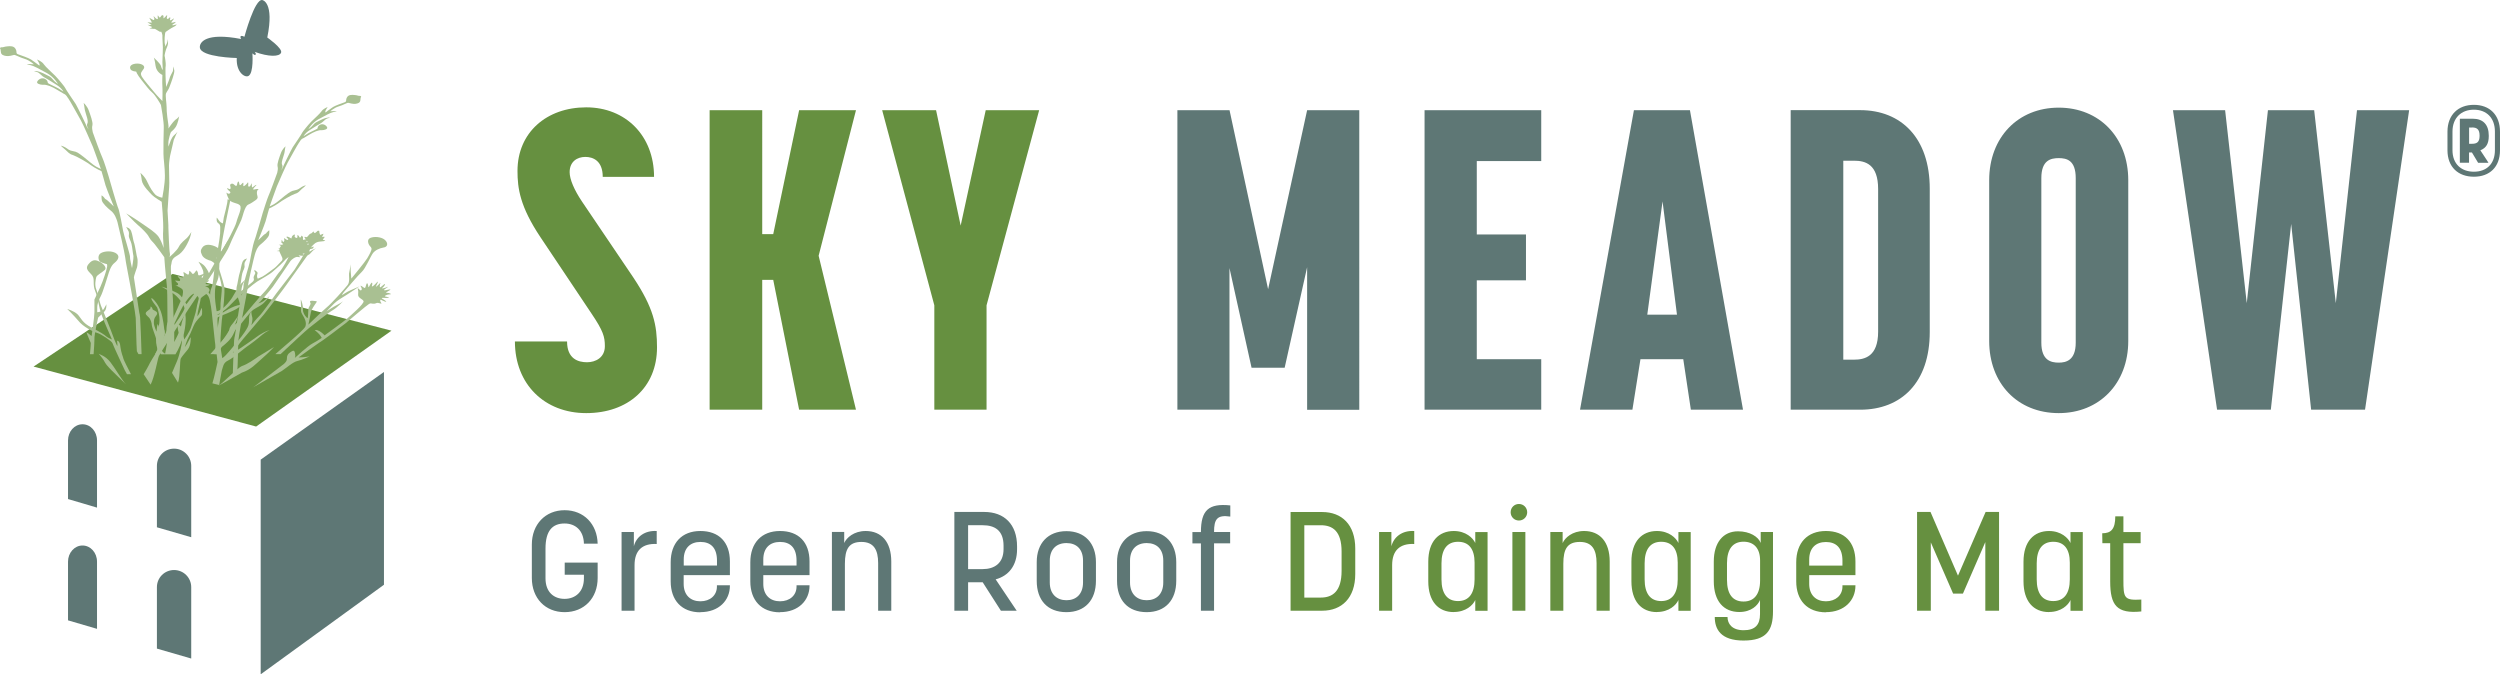 <?xml version="1.0" encoding="UTF-8"?><svg id="Layer_1" xmlns="http://www.w3.org/2000/svg" xmlns:xlink="http://www.w3.org/1999/xlink" viewBox="0 0 329.33 88.83"><defs><clipPath id="clippath"><rect y="0" width="329.33" height="88.83" fill="none"/></clipPath><clipPath id="clippath-1"><rect y="0" width="329.33" height="88.83" fill="none"/></clipPath></defs><g clip-path="url(#clippath)"><path d="M292.04,53.97h7.1l2.68-24.47,2.63,24.47h7.1l5.81-39.45h-6.87l-2.79,25.42-2.85-25.42h-6.09l-2.79,25.42-2.85-25.42h-6.87l5.81,39.45ZM268.91,45.14v-21.68c0-2.35,1.23-2.63,2.29-2.63s2.24.28,2.24,2.63v21.68c0,2.35-1.29,2.63-2.24,2.63-1.01,0-2.29-.28-2.29-2.63M271.2,54.42c5.36,0,9.16-3.91,9.16-9.5v-21.18c0-5.64-3.8-9.56-9.16-9.56s-9.16,3.91-9.16,9.56v21.18c0,5.59,3.74,9.5,9.16,9.5M242.82,47.38v-26.21h1.4c1.51,0,3.19.45,3.19,3.74v18.78c0,3.3-1.79,3.69-3.19,3.69h-1.4ZM235.89,53.97h9.16c5.42,0,9.16-3.58,9.16-10.23v-18.89c0-6.65-3.74-10.34-9.16-10.34h-9.16v39.45ZM217,41.45l2.01-14.92,1.9,14.92h-3.91ZM208.17,53.97h6.87l1.06-6.65h5.64l1,6.65h6.87l-6.99-39.45h-7.38l-7.1,39.45ZM187.66,53.97h15.37v-6.65h-8.49v-10.39h6.48v-6.04h-6.48v-9.67h8.49v-6.7h-15.37v39.45ZM155.09,53.97h6.87v-18.66l2.91,13.13h4.36l2.96-13.24v18.78h6.87V14.52h-6.87l-5.14,23.58-5.08-23.58h-6.87v39.45Z" fill="#5e7775"/><path d="M123.09,53.97h6.87v-13.75l6.93-25.7h-7.04l-3.3,15.2-3.24-15.2h-7.1l6.87,25.7v13.75ZM93.48,53.97h6.93v-17.1h1.45l3.41,17.1h7.49l-4.92-20.28,4.92-19.17h-7.49l-3.41,16.32h-1.45V14.52h-6.93v39.45ZM77.22,54.42c5.48,0,9.33-3.35,9.33-8.66,0-2.91-.45-5.2-3.13-9.22l-6.76-10c-1.01-1.51-1.62-2.91-1.62-3.86,0-1.4,1-2.01,2.07-2.01,1.01,0,2.29.5,2.29,2.63h6.76c0-5.42-3.74-9.16-8.94-9.16s-9.05,3.3-9.05,8.38c0,2.29.33,4.69,3.02,8.72l6.76,10.11c1.51,2.24,1.73,3.02,1.73,4.25,0,1.51-1.23,2.12-2.35,2.12-1.17,0-2.63-.45-2.63-2.74h-6.87c0,5.64,3.91,9.44,9.39,9.44" fill="#669040"/><path d="M282.08,80.55v-1.57c-2.27.13-2.36-.19-2.36-2.62v-4.8h2.27v-1.47h-2.27v-2.07h-1.07c0,1.68-.55,2.23-1.72,2.23l.02,1.31h1.03v5.04c0,3.14.87,4.28,4.09,3.95M268.3,76.32v-2.12c0-1.85.76-2.83,2.18-2.83s2.18.94,2.18,2.75v2.2c0,1.87-.76,2.86-2.18,2.86s-2.18-.98-2.18-2.86M269.92,80.62c1.59,0,2.53-.9,2.83-1.58v1.42h1.62v-10.37h-1.62v1.44c-.3-.66-1.24-1.58-2.83-1.58-1.99,0-3.36,1.38-3.36,4.04v2.58c0,2.62,1.29,4.06,3.36,4.06M252.54,80.45h1.81v-9l2.94,6.75h1.29l2.95-6.79v9.04h1.81v-13.01h-1.77l-3.64,8.39-3.62-8.39h-1.77v13.01ZM238.33,74.5v-.79c0-1.51.87-2.31,2.2-2.31s2.18.74,2.18,2.46v.65h-4.38ZM240.53,80.64c2.45,0,3.89-1.57,3.89-3.47v-.07h-1.71v.17c0,1.14-.89,1.94-2.18,1.94s-2.2-.81-2.2-2.29v-1.16h6.09v-1.79c0-2.55-1.44-4.02-3.89-4.02s-3.91,1.58-3.91,4.12v2.51c0,2.49,1.44,4.08,3.91,4.08M227.5,76.39v-2.2c0-1.85.76-2.83,2.18-2.83,1.33,0,2.18.83,2.18,2.47v2.64c0,1.85-.81,2.77-2.18,2.77-1.44,0-2.18-.98-2.18-2.86M229.69,84.38c3.01,0,3.87-1.34,3.87-3.84v-10.46h-1.62v1.44c-.31-.81-1.42-1.53-2.99-1.53-1.94,0-3.19,1.46-3.19,3.99v2.58c0,2.62,1.29,4.06,3.36,4.06,1.59,0,2.44-.88,2.73-1.58v1.86c0,1.4-.63,2.12-2.16,2.12s-2.12-.85-2.12-1.74h-1.68c0,1.59.77,3.1,3.8,3.1M216.65,76.32v-2.12c0-1.85.76-2.83,2.18-2.83s2.18.94,2.18,2.75v2.2c0,1.87-.76,2.86-2.18,2.86s-2.18-.98-2.18-2.86M218.27,80.62c1.59,0,2.53-.9,2.83-1.58v1.42h1.62v-10.37h-1.62v1.44c-.3-.66-1.24-1.58-2.83-1.58-1.99,0-3.36,1.38-3.36,4.04v2.58c0,2.62,1.29,4.06,3.36,4.06M204.23,80.45h1.71v-6.18c0-1.98.55-2.88,2.18-2.88s2.2,1.05,2.2,2.79v6.27h1.73v-6.48c0-2.58-1.29-4.02-3.37-4.02-1.57,0-2.53.9-2.83,1.59v-1.46h-1.62v10.37ZM199,67.48c0,.61.48,1.09,1.09,1.09s1.09-.48,1.09-1.09-.48-1.09-1.09-1.09-1.09.48-1.09,1.09M199.23,80.45h1.71v-10.37h-1.71v10.37ZM189.89,76.32v-2.12c0-1.85.76-2.83,2.18-2.83s2.18.94,2.18,2.75v2.2c0,1.87-.76,2.86-2.18,2.86s-2.18-.98-2.18-2.86M191.51,80.62c1.59,0,2.53-.9,2.83-1.58v1.42h1.62v-10.37h-1.62v1.44c-.3-.66-1.24-1.58-2.83-1.58-1.99,0-3.36,1.38-3.36,4.04v2.58c0,2.62,1.29,4.06,3.36,4.06M181.68,80.45h1.71v-6c0-1.92,1-2.88,2.91-2.79v-1.71c-1.59-.09-2.69.77-3.01,2.01v-1.88h-1.62v10.37ZM171.82,78.72v-9.53h2.16c1.59,0,2.75.79,2.75,3.47v2.53c0,2.71-1.18,3.53-2.75,3.53h-2.16ZM170.01,80.45h4.17c2.57,0,4.35-1.68,4.35-4.83v-3.36c0-3.17-1.79-4.81-4.35-4.81h-4.17v13.01Z" fill="#669040"/><path d="M158.2,80.45h1.73v-8.88h2.12v-1.49h-2.12c0-1.68.39-2.29,2.14-2.03v-1.47c-2.86-.3-3.87.63-3.87,3.51h-1.12v1.49h1.12v8.88ZM148.86,76.73v-2.88c0-1.49.87-2.31,2.2-2.31s2.18.81,2.18,2.31v2.88c0,1.53-.9,2.34-2.18,2.34s-2.2-.81-2.2-2.34M151.06,80.64c2.44,0,3.89-1.58,3.89-4.13v-2.46c0-2.47-1.46-4.08-3.89-4.08s-3.91,1.6-3.91,4.08v2.46c0,2.55,1.42,4.13,3.91,4.13M138.29,76.73v-2.88c0-1.49.87-2.31,2.2-2.31s2.18.81,2.18,2.31v2.88c0,1.53-.9,2.34-2.18,2.34s-2.2-.81-2.2-2.34M140.48,80.64c2.44,0,3.89-1.58,3.89-4.13v-2.46c0-2.47-1.46-4.08-3.89-4.08s-3.91,1.6-3.91,4.08v2.46c0,2.55,1.42,4.13,3.91,4.13M127.53,74.97v-5.78h1.92c1.57,0,2.75.66,2.75,2.7v.44c0,1.87-1.2,2.64-2.75,2.64h-1.92ZM125.72,80.45h1.81v-3.75h1.92l2.4,3.75h2.08l-2.77-4.13c1.7-.46,2.82-1.81,2.82-3.97v-.37c0-2.92-1.69-4.54-4.33-4.54h-3.93v13.01ZM109.59,80.45h1.71v-6.18c0-1.97.55-2.88,2.18-2.88s2.2,1.05,2.2,2.79v6.27h1.73v-6.48c0-2.58-1.29-4.02-3.37-4.02-1.57,0-2.53.9-2.83,1.58v-1.46h-1.62v10.37ZM100.55,74.49v-.79c0-1.51.87-2.31,2.2-2.31s2.18.74,2.18,2.46v.65h-4.38ZM102.75,80.64c2.45,0,3.89-1.57,3.89-3.47v-.07h-1.71v.17c0,1.15-.89,1.94-2.18,1.94s-2.2-.81-2.2-2.29v-1.16h6.09v-1.79c0-2.55-1.44-4.02-3.89-4.02s-3.91,1.59-3.91,4.12v2.51c0,2.49,1.44,4.08,3.91,4.08M90.07,74.49v-.79c0-1.51.87-2.31,2.2-2.31s2.18.74,2.18,2.46v.65h-4.38ZM92.26,80.64c2.46,0,3.89-1.57,3.89-3.47v-.07h-1.71v.17c0,1.15-.89,1.94-2.18,1.94s-2.2-.81-2.2-2.29v-1.16h6.09v-1.79c0-2.55-1.44-4.02-3.89-4.02s-3.91,1.59-3.91,4.12v2.51c0,2.49,1.44,4.08,3.91,4.08M81.88,80.45h1.71v-6c0-1.92,1-2.88,2.92-2.79v-1.71c-1.59-.09-2.7.77-3.01,2.01v-1.88h-1.62v10.37ZM74.38,80.64c2.57,0,4.35-1.84,4.35-4.5v-2.03h-4.34v1.6h2.53v.48c0,1.77-1.13,2.7-2.55,2.7s-2.51-.9-2.51-2.7v-3.93c0-2.33.9-3.3,2.51-3.3,1.42,0,2.51.9,2.55,2.66h1.81c-.06-2.58-1.82-4.41-4.35-4.41s-4.32,1.86-4.32,4.52v4.41c0,2.66,1.77,4.5,4.32,4.5" fill="#5e7775"/></g><polygon points="34.34 60.55 34.34 88.83 50.58 77.03 50.58 49 34.34 60.55" fill="#5e7775"/><polygon points="4.42 48.29 33.74 56.19 51.57 43.56 22.73 36.08 4.42 48.29" fill="#669040"/><g clip-path="url(#clippath-1)"><path d="M12.78,66.87v-8.85c0-1.18-.85-2.13-1.91-2.13s-1.91.95-1.91,2.13v7.72" fill="#5e7775"/><path d="M25.19,70.77v-9.4c0-1.25-1.01-2.27-2.26-2.27s-2.26,1.01-2.26,2.27v8.09" fill="#5e7775"/><path d="M12.78,82.84v-8.85c0-1.18-.85-2.13-1.91-2.13s-1.91.96-1.91,2.13v7.73" fill="#5e7775"/><path d="M25.19,86.75v-9.4c0-1.25-1.01-2.26-2.26-2.26s-2.26,1.01-2.26,2.26v8.09" fill="#5e7775"/><path d="M18.03,46.24c-.07-.78-.11-3.72-.15-4.35-.04-.66-.71-4.21-.79-4.66-.07-.45-.56-2.85-.6-3.34-.04-.49-.9-4.23-1.01-4.61-.11-.38-.34-1.11-.86-1.51-.53-.42-1.12-1.01-1.2-1.36-.07-.35-.04-.68-.04-.68,0,0,.23.14.37.33.11.21.15.12.45.38.3.28.79.75.79.75,0,0-.86-2.07-1.09-2.78-.19-.73-.53-1.86-.53-1.86,0,0-.75-.33-1.31-.73-.53-.42-1.95-1.22-2.44-1.39-.52-.14-.67-.42-.98-.68-.33-.26-.63-.56-.63-.56,0,0,.22.02.6.23.37.24.49.4,1.01.49.53.09.67.21,1.42.78.71.56,1.12.96,1.61,1.25.53.28.64.33.64.33,0,0-.86-2.45-1.05-2.92-.19-.45-1.27-2.94-1.57-3.46-.3-.54-1.5-2.7-1.65-2.89-.19-.21-.23-.49-.64-.66-.37-.19-1.2-.77-1.84-1.01-.64-.21-.64-.16-.9-.16-.3,0-.94-.14-.71-.47.22-.33.67-.52,1.05-.28.37.24.26.42.34.52.04.07.67.35,1.05.54.37.16.98.59.98.59,0,0-.19-.45-.9-.89-.67-.45-1.42-.89-1.65-1.01-.22-.09-.6-.56-.86-.66-.26-.09-.45-.12-.45-.12,0,0,.26-.16,1.2.26.9.45.94.42,1.24.78.3.38.71.63.71.63,0,0-.49-.87-1.42-1.41-.97-.54-1.8-.99-2.17-1.06-.37-.07-.52-.09-.52-.09,0,0,.19-.07.52-.05.37.02.41.02.41.02,0,0-.56-.52-1.2-.71-.67-.19-1.24-.56-1.42-.52-.19.05-.67.19-1.01.14-.37-.05-.67-.16-.71-.49-.04-.33-.04-.45-.11-.49-.04-.05.04-.19.22-.17.19.02.34-.09.71-.12.41-.05.9-.07,1.12.35.23.42-.04.56.34.7.41.14,1.35.47,1.69.68.37.24,1.09.8,1.09.8,0,0,.11-.07-.04-.35-.15-.26-.26-.45-.26-.45,0,0,.67.26.9.64.26.37,1.05,1.06,1.5,1.51.45.47,1.28,1.48,1.31,1.6.04.14,1.09,1.67,1.39,2.12.26.45,1.42,2.82,1.46,2.99.08.17.26.35.26.35,0,0-.37-.45-.19-.78s-.19-1.18-.26-1.51c-.11-.33-.11-.59-.15-.78-.04-.21-.08-.42-.08-.42,0,0,.45.38.67.99.22.61.56,1.53.49,1.91-.11.38,0,.71.04.96.07.26,1.12,3.08,1.27,3.36.15.28.79,2.28.82,2.45.04.16,1.16,4.05,1.28,4.23.11.19.6,2.7.64,3.01.04.31.94,3.17.9,3.39-.04.21.26,1.46.26,1.46,0,0,.23-1.32.19-1.58-.07-.26-.15-1.18-.26-1.62-.11-.47-.41-.8-.34-1.18.04-.4-.04-.47-.15-.66-.07-.19-.23-.35-.23-.35,0,0,.45.02.67.49.19.49.26,1.2.37,1.51.15.31.37,1.93.45,2.07.07.14.04.99-.04,1.22-.08.24-.41,1.15-.41,1.32.04.19.64,4.28.71,4.66.04.09.08.33.11.63.04.42.15,3.36.19,4.82h-.41l-.23-.42Z" fill="#a9c092"/><path d="M31.26,48.88c.07-.7.1-3.36.13-3.94.03-.6.65-3.81.72-4.21.07-.4.51-2.58.54-3.02.03-.45.81-3.83.92-4.17.1-.34.3-1,.78-1.36.47-.38,1.02-.92,1.09-1.23.07-.32.03-.62.03-.62,0,0-.2.13-.34.3-.1.19-.14.11-.41.34-.27.26-.71.68-.71.68,0,0,.78-1.87.98-2.51.17-.66.47-1.68.47-1.68,0,0,.68-.3,1.19-.66.48-.38,1.76-1.11,2.2-1.26.48-.13.61-.38.88-.62.31-.23.57-.51.57-.51,0,0-.2.02-.54.21-.34.21-.44.36-.92.45-.47.09-.61.19-1.29.7-.65.51-1.02.87-1.46,1.13-.47.25-.57.3-.57.3,0,0,.78-2.21.95-2.64.17-.4,1.15-2.66,1.42-3.13.27-.49,1.35-2.45,1.49-2.62.17-.19.2-.45.57-.6.34-.17,1.09-.7,1.66-.91.58-.19.58-.15.81-.15.27,0,.85-.13.65-.43-.2-.3-.61-.47-.95-.26-.34.21-.24.38-.3.47-.04.06-.61.32-.95.49-.34.15-.88.53-.88.53,0,0,.17-.4.81-.81.61-.4,1.29-.81,1.49-.92.2-.09.55-.51.78-.6.24-.09.41-.11.41-.11,0,0-.24-.15-1.09.23-.81.4-.85.38-1.12.7-.27.34-.64.57-.64.57,0,0,.44-.79,1.29-1.28.88-.49,1.63-.89,1.97-.96.34-.06.48-.09.48-.09,0,0-.17-.06-.48-.04-.34.02-.37.02-.37.02,0,0,.51-.47,1.09-.64.61-.17,1.12-.51,1.29-.47.17.04.61.17.92.13.34-.04.61-.15.65-.45.03-.3.03-.4.1-.45.03-.04-.03-.17-.2-.15-.17.02-.31-.09-.65-.11-.37-.04-.82-.06-1.02.32-.2.38.03.51-.31.64-.37.13-1.22.43-1.52.62-.34.21-.98.72-.98.72,0,0-.1-.06.03-.32.13-.23.24-.4.24-.4,0,0-.61.23-.81.57-.24.34-.95.96-1.35,1.36-.41.42-1.15,1.34-1.19,1.45-.03.13-.98,1.51-1.25,1.92-.24.4-1.29,2.55-1.32,2.7-.07.15-.24.32-.24.32,0,0,.34-.4.17-.7-.17-.3.17-1.06.24-1.36.1-.3.1-.53.13-.7.03-.19.07-.38.07-.38,0,0-.41.34-.61.89-.2.55-.51,1.38-.44,1.72.1.34,0,.64-.04.87-.07.23-1.02,2.79-1.15,3.04-.13.26-.71,2.07-.75,2.21-.03.15-1.05,3.66-1.15,3.83-.1.17-.54,2.45-.58,2.72-.03.28-.85,2.87-.81,3.06.04.19-.24,1.32-.24,1.32,0,0-.2-1.19-.17-1.43.07-.23.14-1.06.24-1.47.1-.43.37-.72.3-1.06-.03-.36.04-.43.14-.6.07-.17.2-.32.2-.32,0,0-.41.02-.61.45-.17.45-.24,1.09-.34,1.36-.13.28-.34,1.74-.41,1.87-.07.13-.03.89.03,1.11.07.21.37,1.04.37,1.19-.03.17-.58,3.87-.65,4.21-.03.09-.07.3-.1.57-.03.38-.14,3.04-.17,4.36h.37l.2-.38Z" fill="#a9c092"/><path d="M36.28,46.66l.04-.05c.56-.52,3.63-3.03,3.9-3.58.22-.56-.11-1.15-.38-1.58-.26-.45-.19-.47-.19-1.1s-.07-1.01,0-.85c.08.14.3.82.26,1.25-.04.45.3.87.41.99.07.14.23.14.23.14,0,0,.07-.75.07-1.13,0-.35.41-.64.26-.87-.15-.24.08-.31.49-.24.41.07.49-.05.11.49-.38.54-.52.89-.56,1.18-.04.28-.3,1.46-.3,1.46,0,0,1.84-1.79,2.4-2.26.6-.47,2.43-2.52,2.77-2.96.34-.45.15-1.2.19-1.51.04-.26.23-1.22.23-1.22,0,0-.04.59,0,1.06.04.49.07.82.07.82,0,0,1.84-2.23,2.1-2.68.26-.45.6-1.03.56-1.29-.07-.26-.19-.19-.38-.59-.15-.4-.11-.75.45-.87.6-.14,1.42.02,1.76.4.38.4.3.87-.26.94-.53.09-1.09.35-1.39.75-.3.4-.98,2.02-1.46,2.45s-2.14,2.42-2.36,2.66c-.19.23-.26.42-.26.42,0,0,.71-.49,1.2-.68.45-.19,1.13-.49,1.13-.49,0,0-1.31.87-1.72,1.13-.41.26-1.24.73-1.65,1.15-.41.4-.97,1.01-.97,1.01,0,0,.79-.56,1.42-.87.6-.31.75-.47.75-.47,0,0-.71.8-1.35,1.18-.64.37-2.7,2-3.15,2.37-.37.28-2.51,2.28-3.74,3.43h-.68ZM20.43,46.66c.67-1.36,1.8-3.62,1.91-3.83.19-.31,1.61-3.34,1.72-3.95.11-.59.04-.78-.26-.94-.34-.19-.71-.4-.71-.4,0,0,.34.12.37-.07,0-.17,0-.1-.22-.31-.22-.21-.15-.21-.15-.21l.56.07s.19-.14,0-.31c-.19-.19-.26-.38-.26-.38,0,0,.41.19.6.21.23.02.26-.21.23-.4-.08-.19-.04-.31-.04-.31,0,0,.19.09.41.26q.26.19.3-.05c.04-.23.04-.38.04-.38,0,0,.15.07.3.26.11.21.23.21.37.05.11-.16.3-.42.34-.33.04.12.15.23.15.42,0,.21.07.24.26.19.15-.07.6-.21.6-.21,0,0-.11.21-.26.31-.15.12-.23.24.04.21.26-.02.49.02.49.02l-.3.21s-.22.12.08.17c.3.02.56-.05.56-.05,0,0-.15.28-.41.31-.3,0-.3.16.04.21.34.02.45.05.45.05,0,0-.11.19-.45.19s-.71,0-.3.12c.41.14.64.14.64.14,0,0-.3.19-.82.19s-.71.19-.37.24c.34.05.49.02.49.02,0,0-.3.19-.9.21-.6.02-.97.47-1.61,1.36-.6.89-2.59,5.48-2.88,5.74-.08.07-.3.45-.6.96h-.37ZM11.85,46.66c.08-.63.11-1.48.11-1.48,0,0-.3-.73-.45-1.06-.11-.31-.11-.33-.11-.33,0,0,.19.07.37.24.15.14.3.23.3.23,0,0,.37-2.54.37-3.13v-1.67s.41-.85.79-1.69c.37-.82.82-2.23.86-2.52.07-.28,0-.45,0-.45,0,0-.56-.14-.82-.28-.3-.12-.41-.71-.15-1.03.26-.35,1.35-.54,2.06-.19.71.38.41.92-.08,1.32-.52.38-.75,1.25-.86,1.6-.11.33-.68,2.28-.98,2.82-.3.54-.45,1.1-.45,1.41v.68s.56,0,.86-.42c.26-.42.34-.63.34-.63,0,0,.07.63-.26.96-.34.35-.82.8-.82.8,0,0-.53,2.24-.49,2.87,0,.28-.04,1.1-.11,1.95h-.49Z" fill="#a9c092"/><path d="M21.18,4.18c-.07.05-.19-.02-.45-.19-.26-.16-.3-.21-.53-.19-.22,0-.52-.07-.52-.07,0,0,.04-.02.23-.07.19-.05.11-.16-.11-.21-.19-.07-.37-.21-.37-.21,0,0,.15.07.34.05.19,0,.3.02.07-.09-.19-.12-.41-.26-.41-.26,0,0,0-.02.34.02.3.05.26,0,.15-.16-.11-.19-.26-.47-.26-.47,0,0,.26.14.45.26.19.14.3-.09.19-.21-.07-.14-.04-.28-.04-.28,0,0,.04.14.23.28.15.17.34.19.3,0-.04-.19,0-.37,0-.37l.22.3s.15-.02.19-.16c.07-.14.3-.24.34-.02,0,.24-.04.33.08.24.15-.12.37-.38.37-.38,0,0,.07,0,0,.26-.08.26.11.28.19.21.07-.07.22-.21.22-.21,0,0,.07.16,0,.28-.07.12.04.19.15.12.15-.09.37-.24.37-.24,0,0-.04.17-.23.35-.15.19-.19.26.08.21.26-.05.37-.09.37-.09,0,0,0,.12-.26.26-.23.12-.23.21-.07.19.15-.02.45-.12.45-.12,0,0,0,.14-.34.31-.37.16-.94.59-1.09.68-.15.09-.19,1.41-.11,1.6.08.21-.04.42-.04.42,0,0,.3-.42.34-.61.07-.16.07-.45.07-.45,0,0,.15.49-.07.99-.23.47-.34,1.11-.34,1.2.04.09.19,1.03.15,1.32-.08.26,0,2.26.04,2.52.04.26,0,.31,0,.31,0,0,.37-.82.45-1.13.04-.28.34-.73.45-.99.07-.26.04-.63.04-.63,0,0,.11.24.15.56.04.33-.41,1.58-.6,2.05-.15.47-.37.66-.49.94-.11.28.08,1.36.08,1.84-.04.47.19,2.09.23,2.3.04.21,0,.49,0,.49,0,0,.6-.89.9-1.13.34-.21.52-.47.52-.47,0,0-.15.92-.45,1.39-.3.47-.56.54-.67.75-.07.21-.22.68-.26.96-.07.28-.04.89-.04.89,0,0,.22-.61.34-.89.15-.28.19-.4.41-.61.26-.21.45-.47.45-.47,0,0-.34.68-.49,1.08-.11.42-.3,1.39-.41,1.77-.11.37-.22,1.27-.22,1.6,0,.3.04,2.23.04,2.3.04.07-.23,3.32-.23,3.64s.15,2.19.11,2.26c0,.09.11,3.08.19,3.32.07.24-.04.54-.04.54,0,0,1.01-.87,1.23-1.36.26-.52.83-.92,1.09-1.18.26-.26.56-.77.56-.77,0,0-.11.66-.34,1.15-.23.49-.71,1.53-1.54,1.98-.86.45-.67.96-.79,1.22-.11.24.11,3.06.19,3.74.08.68.11,3.13.15,3.43.07.31.07,1.86.07,2.21v.78s.82-1.53.9-2.12c.07-.56.53-1.72.53-1.72,0,0,.26.87-.15,2.71-.34,1.32-.71,2.07-1.12,2.75h-1.88c-.07-.14-.19-.28-.3-.45-.53-.63-.45-2.3-.04-3.27.37-.99-.19-2.45-.19-2.45-1.69-2.09-.15-1.25.49.54.3.8.45,2.33.52,2.85.04.54-.67,1.51-.49,2.07.08.28.3.49.53.63.19-.89.37-2.21.34-2.89-.07-.92,0-5.08-.11-6.04-.04-.49-.23-2.16-.34-3.79-.26-.38-1.05-1.46-1.27-1.72-.26-.33-.49-.45-.75-.94-.23-.47-.97-1.15-1.46-1.58-.49-.42-1.54-1.53-1.54-1.53,0,0,.94.54,2.02,1.29,1.05.73,1.84,1.22,2.25,1.79.26.38.49.94.67,1.48-.07-.99-.11-1.84-.07-2.23.07-1.2-.19-3.86-.19-3.86,0,0-1.01-.61-1.27-.89-.26-.28-1.24-1.2-1.35-1.91-.08-.7-.19-1.01-.19-1.01,0,0,.6.45.94,1.25.37.78.67,1.22,1.01,1.6.37.35.94.42.94.42,0,0,.37-1.88.34-2.92,0-1.06-.19-2.19-.19-2.87s0-2.63.04-3.39c.04-.75-.34-2.87-.37-3.03-.07-.16-.75-1.32-1.16-1.65-.41-.35-.75-.82-1.39-1.62-.64-.8-.71-1.13-.71-1.13,0,0-.6-.02-.75-.31-.15-.28-.04-.63.64-.73.67-.09,1.35.21,1.12.64-.26.42-.56.56-.26,1.08.3.49,1.16,1.46,1.61,2.02.45.56,1.09,1.18,1.09,1.18,0,0,.04-1.48,0-1.93-.04-.45,0-1.51,0-1.51,0,0-.79-.33-.9-1.2-.11-.85-.23-1.08-.23-1.08,0,0,.86.78.94,1.1.07.33.23.54.23.54,0,0,0-.54-.04-1.06,0-.52.11-2,.04-2.4-.04-.38-.04-1.15-.04-1.15,0,0-.11-.5-.19-.45" fill="#a9c092"/><path d="M27.7,46.66c.71-.82,1.65-1.86,1.84-2.05.3-.28.6-.77.67-1.18.04-.42.37-.68.6-1.01.26-.33.56-.82.56-.82,0,0-.11.35-.19.59-.04.21-.23.49-.26.68-.04.19-.07.28-.07.28,0,0,1.35-1.67,1.46-1.79.08-.09,2.06-2.47,2.55-2.94.48-.47,1.76-2.45,2.02-2.68.26-.26,1.16-1.79,1.16-2,0-.19-.04-.35-.34-.38-.26-.05-.49-.07-.49-.07,0,0,.04-.02.15-.09.15-.05.07-.09-.07-.09s-.9-.02-.82-.05c.07-.02.19-.02.37-.09.19-.05.23-.05.08-.17-.19-.09-.34-.14-.22-.14.07,0,.19.12.41,0,.22-.12.08-.16-.07-.23-.15-.1-.3-.21-.3-.21,0,0-.11.02.19.02.34.02.52,0,.34-.12-.19-.14-.23-.12-.19-.28,0-.16.04-.26.04-.26,0,0,.11.21.15.28.07.07.19-.09.19-.21-.04-.12-.04-.28-.04-.28,0,0,.15.05.26.16.15.12.37.09.26-.07-.15-.14-.22-.24-.22-.24,0,0,.08-.12.34.02.3.14.34.24.34.12.04-.12.07-.28.19-.35.08-.05.19-.14.19-.14,0,0,.11.09.04.23-.07.14.19.26.3.24.11-.05.04-.35.04-.35,0,0,.11-.05.22.12.07.17.11.24.23.14.11-.12.07-.26.11-.21,0,.05.23.07.19.28,0,.24-.04.35.22.24.26-.12.67-.12.67-.12,0,0-.19.12-.34.24-.11.14-.11.23,0,.21.11-.05.26-.16.26-.16,0,0,.15.05-.04.23-.15.19-.34.26-.04.28.26,0,.49.16.49.16,0,0-.23-.05-.3.07-.07.09.19.14.3.07.11-.07.15-.07.15-.07,0,0,.15.28-.34.33-.49.07-.64.21-.45.26.19.07.41.02.41.02,0,0-.34.28-.64.3-.3,0-.49.05-.34.12.15.07.41.05.41.05,0,0-.3.19-.6.14-.3-.05-.41-.05-.38,0,.04.05.23.16.23.16,0,0-.07.07-.34,0-.3-.07-.83.33-.98.54-.15.21-2.02,2.99-2.32,3.39-.3.42-1.46,1.74-1.61,1.91-.19.16-.3.28-.3.28,0,0,.56-.16.86-.45.34-.28.63-.52.63-.52,0,0-.22.35-.67.8-.41.47-.98.66-1.46.99-.45.31-1.42,1.62-1.5,1.69-.04.09-1.16,1.2-1.35,1.46-.22.28-1.57,1.95-1.76,2.19-.08.07-.23.26-.45.52h-.64ZM19.6,41.81c-.23-.24-.64-.47-.23-.8.41-.31.45-.33.45-.45,0-.09.04-.19.04-.19,0,0,.19.14.22.28,0,.14.08.17.37.31.26.14.37.33.08.68-.26.33-.26.59-.26.92s.34,1.13.34,1.13c0,0,.04-.16.04-.35s.11-.66.11-.66c0,0,.19.3.19.68-.04.4-.04.49,0,.68.07.21-.04.28-.04.54-.04.26,0,.28,0,.28,0,0,.15-.21.19-.52.04-.28.07-.35.26-.56.19-.23.3-.4.26-.35,0,.05.15.33,0,.73-.19.4-.52.89-.6,1.2-.04.21.04.92.11,1.29h-.34c-.04-.61-.11-1.6-.19-1.91-.11-.45-.6-1.67-.6-1.88,0-.28-.15-.82-.41-1.06" fill="#a9c092"/><path d="M27.62,34.31s-.79-.21-1.01-.71c-.23-.47-.19-.68.07-1.03.26-.33.79-.47,1.65-.12.82.38.94.87.52,1.15-.41.31-.41.47-.3.92.15.42.82,2.42.98,3.18.15.75-.15,3.24-.22,3.79-.11.52-.26,3.01-.26,3.01v.68s.79-1.03,1.05-1.51c.26-.47,1.46-1.43,1.46-1.43,0,0-.52,1.18-.86,1.86-.34.68-1.01,1.22-1.46,1.58-.15.12-.26.52-.41.99h-.56c.15-1.15.34-2.85.37-3.27.11-.59.45-2.78.41-3.18-.04-.4.23-1.81.15-2.47-.07-.68-.6-2.49-.86-2.92-.26-.42-.71-.52-.71-.52" fill="#a9c092"/><path d="M33.3,51.06c.6-.45,3.8-2.86,4.1-3.12.49-.45.37-.61.41-.94.08-.35.23-.45.49-.63.27-.19.49-.31.56.16.11.47-.04.64-.04.64,0,0,1.72-1.6,2.36-1.93.64-.33,1.2-.73,1.2-.73,0,0-.15-.35-.52-.68-.34-.33-.41-.35-.41-.35,0,0,.26-.09.67.16.41.26.64.54.64.54,0,0,2.66-1.93,3.03-2.26.38-.35,2.25-1.93,2.1-2.26-.15-.31-.79-.4-.71-.92.07-.49-.08-.73-.08-.73,0,0,.11-.07.26.14.15.19.3.09.3-.09s-.34-.56-.04-.38c.3.16.41.38.52.16.08-.21.15-.7.3-.45.11.26.04.61.19.35.15-.28.37-.68.41-.42.04.26-.22.59.15.33.34-.26.71-.82.56-.42-.15.4-.37.68-.11.47.3-.21.56-.63.45-.33-.11.31-.07.56.07.45.19-.14.71-.66.52-.26-.22.4-.56.45-.22.42.3-.02.86-.35.56-.12-.3.23-.67.4-.26.38.37-.05.86-.23.6-.02-.26.17-.71.38-.41.35.3-.02.79.21.38.21s-.79.26-.56.28c.26.05.75.21.26.19-.49,0-.94-.07-.64.12.3.16.75.49.3.35-.48-.16-.52-.35-.6-.16-.07.19.41.56-.04.4-.49-.16-.41.02-.75.05-.38.02-.41-.12-.67.02-.26.14-2.7,2.21-3.11,2.56-.45.35-3.07,2.35-3.48,2.56-.37.23-2.7,1.93-2.7,1.93,0,0,.37,0,.56-.02.23,0,.9-.12.9-.12,0,0-.97.47-1.61.61-.63.14-1.5.96-2.13,1.36-.08.05-.19.09-.34.19l-3.42,1.95ZM26.01,39.02s-.23-.07-.45-.31c-.26-.26-.45-.63,0-.94.45-.28.86-.33,1.5-.07.6.26.75.57.23.94-.53.4-.82.54-.86.73,0,.19-.34,1.48-.37,1.74-.04.24-.07.56-.07.56,0,0,.22-.23.34-.56.11-.35.26-.56.26-.56,0,0,.11.82-.04,1.01-.19.19-.67.66-.9,1.08-.22.4-.49,1.2-.75,1.65-.26.42-.56,1.44-.56,1.44,0,0,.26-.31.45-.71.19-.38.34-.61.34-.61,0,0,.04,1.08-.37,1.6-.41.52-.67.78-.94,1.2-.15.26-.07,2.41-.37,3.19l-.79-1.28c.26-.59.52-1.2.67-1.58.34-.82.64-2.26.64-2.54s-.49-1.11-.53-1.62c-.07-.49-.07-.71-.07-.71,0,0,.52.19.64.71.11.52.26,1.34.26,1.34,0,0,.71-.99.9-1.62.19-.66.64-1.88.71-2.45.07-.54.34-1.29.3-1.39-.04-.12-.15-.26-.15-.23" fill="#a9c092"/><path d="M18.93,49.29c.3-.49.56-.96.67-1.18.23-.56,2.17-3.55,2.28-3.76.11-.21-.07-1.41.26-2,.3-.57.37-.85.37-.85,0,0,.41.3.41.68-.04.35.07.61.07.61,0,0,1.35-1.88,1.31-2.19,0-.33-.79-1.55-1.65-2.05-.82-.47-1.39-.8-1.39-.8,0,0,.86.24,1.31.49.49.24.97.33,1.39.92.41.59.6.92.6.92,0,0,1.57-2.07,1.76-2.42.23-.35.64-1.53.41-2.07-.19-.56-.67-1.18-.56-1.1.11.09.56.23.9.7.34.47.45.8.45.8,0,0,1.16-2.05,1.72-2.96.56-.92,1.76-3.15,1.91-3.79.15-.66.79-1.84.45-2.19-.3-.35-1.16-.26-1.46-.82-.26-.54-.41-1.01-.22-.8.22.23.56-.02.37-.19-.22-.16-.6-.59-.22-.4.37.21.34-.1.26-.35-.11-.23.26-.42.49-.19.26.24.34.28.41,0,.04-.31.19-.54.26-.26.07.31.04.42.23.31.15-.14.34-.42.34-.21.04.21-.15.56.23.28.37-.28.37-.54.41-.33.04.19-.11.56.15.49.26-.09.22-.59.3-.35.07.23-.04.56.15.42.19-.16.56-.42.45-.23-.15.16-.64.63-.26.54.37-.09.71-.09.52.02-.19.12-.19.4-.15.64.04.26.23.45-.19.75-.45.28-.45.35-.98.59-.49.23-.75,1.72-.9,2-.11.3-1.31,2.7-1.61,3.5-.3.8-2.47,3.95-2.96,4.7-.45.73-2.66,3.88-2.88,4.35-.23.45-3.15,4.85-3.41,5.39-.15.31-.57,2.78-1.09,3.77l-.93-1.39ZM16.72,49.29h.53c-.41-.78-.9-1.76-.98-2-.07-.33-.3-.75-.41-1.6-.07-.87-.45-.8-.45-.8,0,0,.04.07.04.3.04.21,0,.4,0,.4,0,0-.3-.56-.56-1.32-.26-.75-1.31-3.34-1.5-3.79-.23-.42-.49-1.86-.71-2.37-.23-.54-.08-1.29,0-1.6.11-.3.67-.54,1.09-.92.41-.35-.26-.94-.67-1.13s-.86-.38-1.42.31c-.6.7.15,1.06.49,1.55.34.49,0,1.15.37,2.02.37.87.52,2.28.79,2.99.23.73,1.42,3.39,1.42,3.39,0,0-.52-.21-.75-.4-.19-.19-.71-.54-1.95-1.18-1.23-.61-1.39-1.29-1.84-1.74-.49-.45-1.35-.7-1.35-.7,0,0,.82.8,1.46,1.55.6.78,1.95,1.46,2.47,1.6.52.14,1.91,1.08,2.02,1.34.08.26,1.2,2.68,1.61,3.55.11.19.19.35.3.54M15.22,49.29c-.6-.56-1.2-1.18-1.39-1.53-.34-.68-.94-1.25-.82-1.15.15.09.9.28,1.54,1.11.56.7,1.52,2.38,2.04,2.9l-1.37-1.32Z" fill="#a9c092"/><path d="M31.82,49.11l-3.04,1.72c.45-.24,2.45-2.36,3.12-2.62.71-.24,1.57-.85,2.14-1.25.6-.37,2.06-1.25,2.06-1.25,0,0-.64.7-1.57,1.51-.83.71-1.42,1.46-2.7,1.88M41.52,32.03s.26-.16.49-.19c.23-.02.52-.05.64-.07.11-.02.19-.09.19-.09,0,0-.04-.05-.22-.07-.15-.05-.08-.12.04-.21.07-.07.11-.21.11-.21h-.37l.11-.14c.07-.14.11-.26.11-.26,0,0-.26.07-.34.12-.07.05-.11.05-.15-.09-.07-.12-.07-.4-.07-.4,0,0-.19-.1-.3.07-.15.16-.23.21-.34.19-.11-.02-.08-.23-.11-.19-.04.05-.11.05-.19.16-.07.14-.26.07-.41.28-.15.19-.26.35-.41.31l-.11-.05s-.19,0,0,.21c.23.21.45.63.45.85-.04.21-.49,1.1-.6,1.25-.07.14-.97,1.6-1.24,2.02-.3.42-2.17,2.82-2.43,3.17-.26.33-1.84,2.61-2.21,2.94-.34.31-1.05,1.22-1.05,1.22,0,0,.23-.73.11-1.1-.11-.38-.11-.73-.11-.73,0,0-.26.3-.3.82,0,.52,0,.92-.19,1.27-.19.38-.67,1.06-.79,1.2-.08.12-1.76,2.16-2.06,2.45-.26.28-.49.42-.49.42,0,0-.26-1.6-.34-1.98-.04-.38-.19-1.67-.22-1.93-.04-.28-.15-1.41,0-1.5.15-.09.9-.35,1.27-.52.41-.19,1.09-.47,1.39-.7.3-.24.52-.38.52-.38,0,0-.37-.07-1.01.19-.6.23-1.05.52-1.54.82-.52.31-.79.33-.79.33,0,0,.67-.35,1.2-.8.52-.42,1.35-1.36,1.72-1.67.37-.31,1.87-1.62,2.4-1.95.56-.33,1.84-1.08,1.99-1.25.19-.19,1.05-.89,1.5-1.39.41-.49.67-.61.9-.66.26-.07.97-.28,1.16-.66.23-.4.23-.73-.19-1.08-.37-.38-1.01-.26-1.65,0-.67.23-.94.75-.71,1.25.23.52.45.77.26,1.03-.23.23-.79.85-.9.92-.11.07-1.2.94-1.65,1.18-.45.23-.64.28-.64.28,0,0-.15-.28-.07-.52.11-.26.04-.35-.11-.45-.11-.07-.22-.19-.22-.19,0,0-.11.14.04.3.11.14,0,.21-.11.47-.11.24-.07.28-.04.42.04.12,0,.28-.26.47-.23.19-1.39,1.13-1.39,1.13,0,0,.04-.61.23-.99.22-.37.45-.7.3-.52-.11.19-.56.4-.94,1.03-.37.63-.49.85-.82,1.39-.37.54-.75,1.01-1.27,1.41-.56.38-.75.33-.75.33,0,0-.19-1.13-.22-1.79,0-.66-.07-1.34.34-2.26.37-.92.11-2.52.37-2.99.23-.47.71-.78.86-1.25.15-.47.26-.99.26-.99,0,0-.04-.23-.48.56-.45.8-.6.94-.6.94,0,0,.22-1.65.37-2.38.11-.73.83-4,.83-4.09s.04-.26.15-.42c-.19.02-.26-.05-.45-.05.08.33-.45,2.16-.49,2.4-.04.21-.11.75-.11.75,0,0-.19-.02-.41-.23-.22-.24-.41-.64-.41-.47s-.08.52.26.73c.3.21.19.61.19,1.32-.04.71-.56,3.53-.71,4.3-.11.78-.19,2.33-.41,2.8-.22.45-.19.94-.19.94,0,0-.45-.59-.86-1.29-.41-.7-.52-.78-.75-1.1-.23-.31-.26-.42-.26-.42,0,0-.11.59.11,1.1.22.52.79,1.32,1.27,1.65.49.31.52,1.41.6,1.67.07.26.45,4.14.52,4.66.11.52.34,2.61.34,2.61,0,0-.45,2.13-.68,2.81l.89.22c.04-.09.31-1.81.35-1.89.19-.52.15-1.01.83-1.34.71-.33,1.87-1.44,2.85-2.09.94-.66,1.65-1.34,2.02-1.58.38-.21.6-.35.6-.35,0,0-.64.19-1.38.68-.71.49-1.69,1.22-2.36,1.65-.67.4-1.12.71-1.12.71,0,0,.75-1.13,1.35-1.83.6-.71,2.29-2.68,2.77-3.27.45-.56,2.81-3.64,3-3.95.23-.33,2.4-3.36,2.62-3.67.19-.3.3-.14.56-.49.26-.35.79-.66.67-.59-.11.07-.22.07-.52.24-.26.16-.41.28-.41.28,0,0,.11-.47.34-.73.23-.28.52-.49.52-.49" fill="#a9c092"/><path d="M31.76,5.14s-.37-.67.44-.3c0,0,1.35-5.07,2.37-4.83,0,0,1.59.27.64,4.93,0,0,2.03,1.42,1.82,1.99-.2.57-1.65.57-3.48-.1,0,0,.29.32.07.4-.14.05-.2-.1-.37-.2,0,0,.19,2.57-.51,2.97-.47.28-1.65-.47-1.55-2.36,0,0-4.71-.09-4.86-1.37-.08-.69.78-2.04,5.44-1.13" fill="#5e7775"/><path d="M325.66,16.79c.62,0,.98.25.98,1.06v.07c0,.81-.38,1.02-.98,1.02h-.4v-2.14h.4ZM325.25,21.45v-1.37h.38l.82,1.37h1.36c-.13-.26-.72-1.1-1.07-1.65.77-.3,1.11-.89,1.11-1.86v-.08c0-1.44-.75-2.22-2.1-2.22h-1.71v5.8h1.22ZM325.89,22.62c-1.66,0-2.82-1.02-2.82-2.84v-2.44c0-1.82,1.16-2.89,2.82-2.89s2.77,1.07,2.77,2.89v2.44c0,1.82-1.11,2.84-2.77,2.84M325.89,23.28c2.07,0,3.44-1.27,3.44-3.49v-2.44c0-2.22-1.37-3.54-3.44-3.54s-3.48,1.32-3.48,3.54v2.44c0,2.22,1.42,3.49,3.48,3.49" fill="#5e7775"/></g></svg>